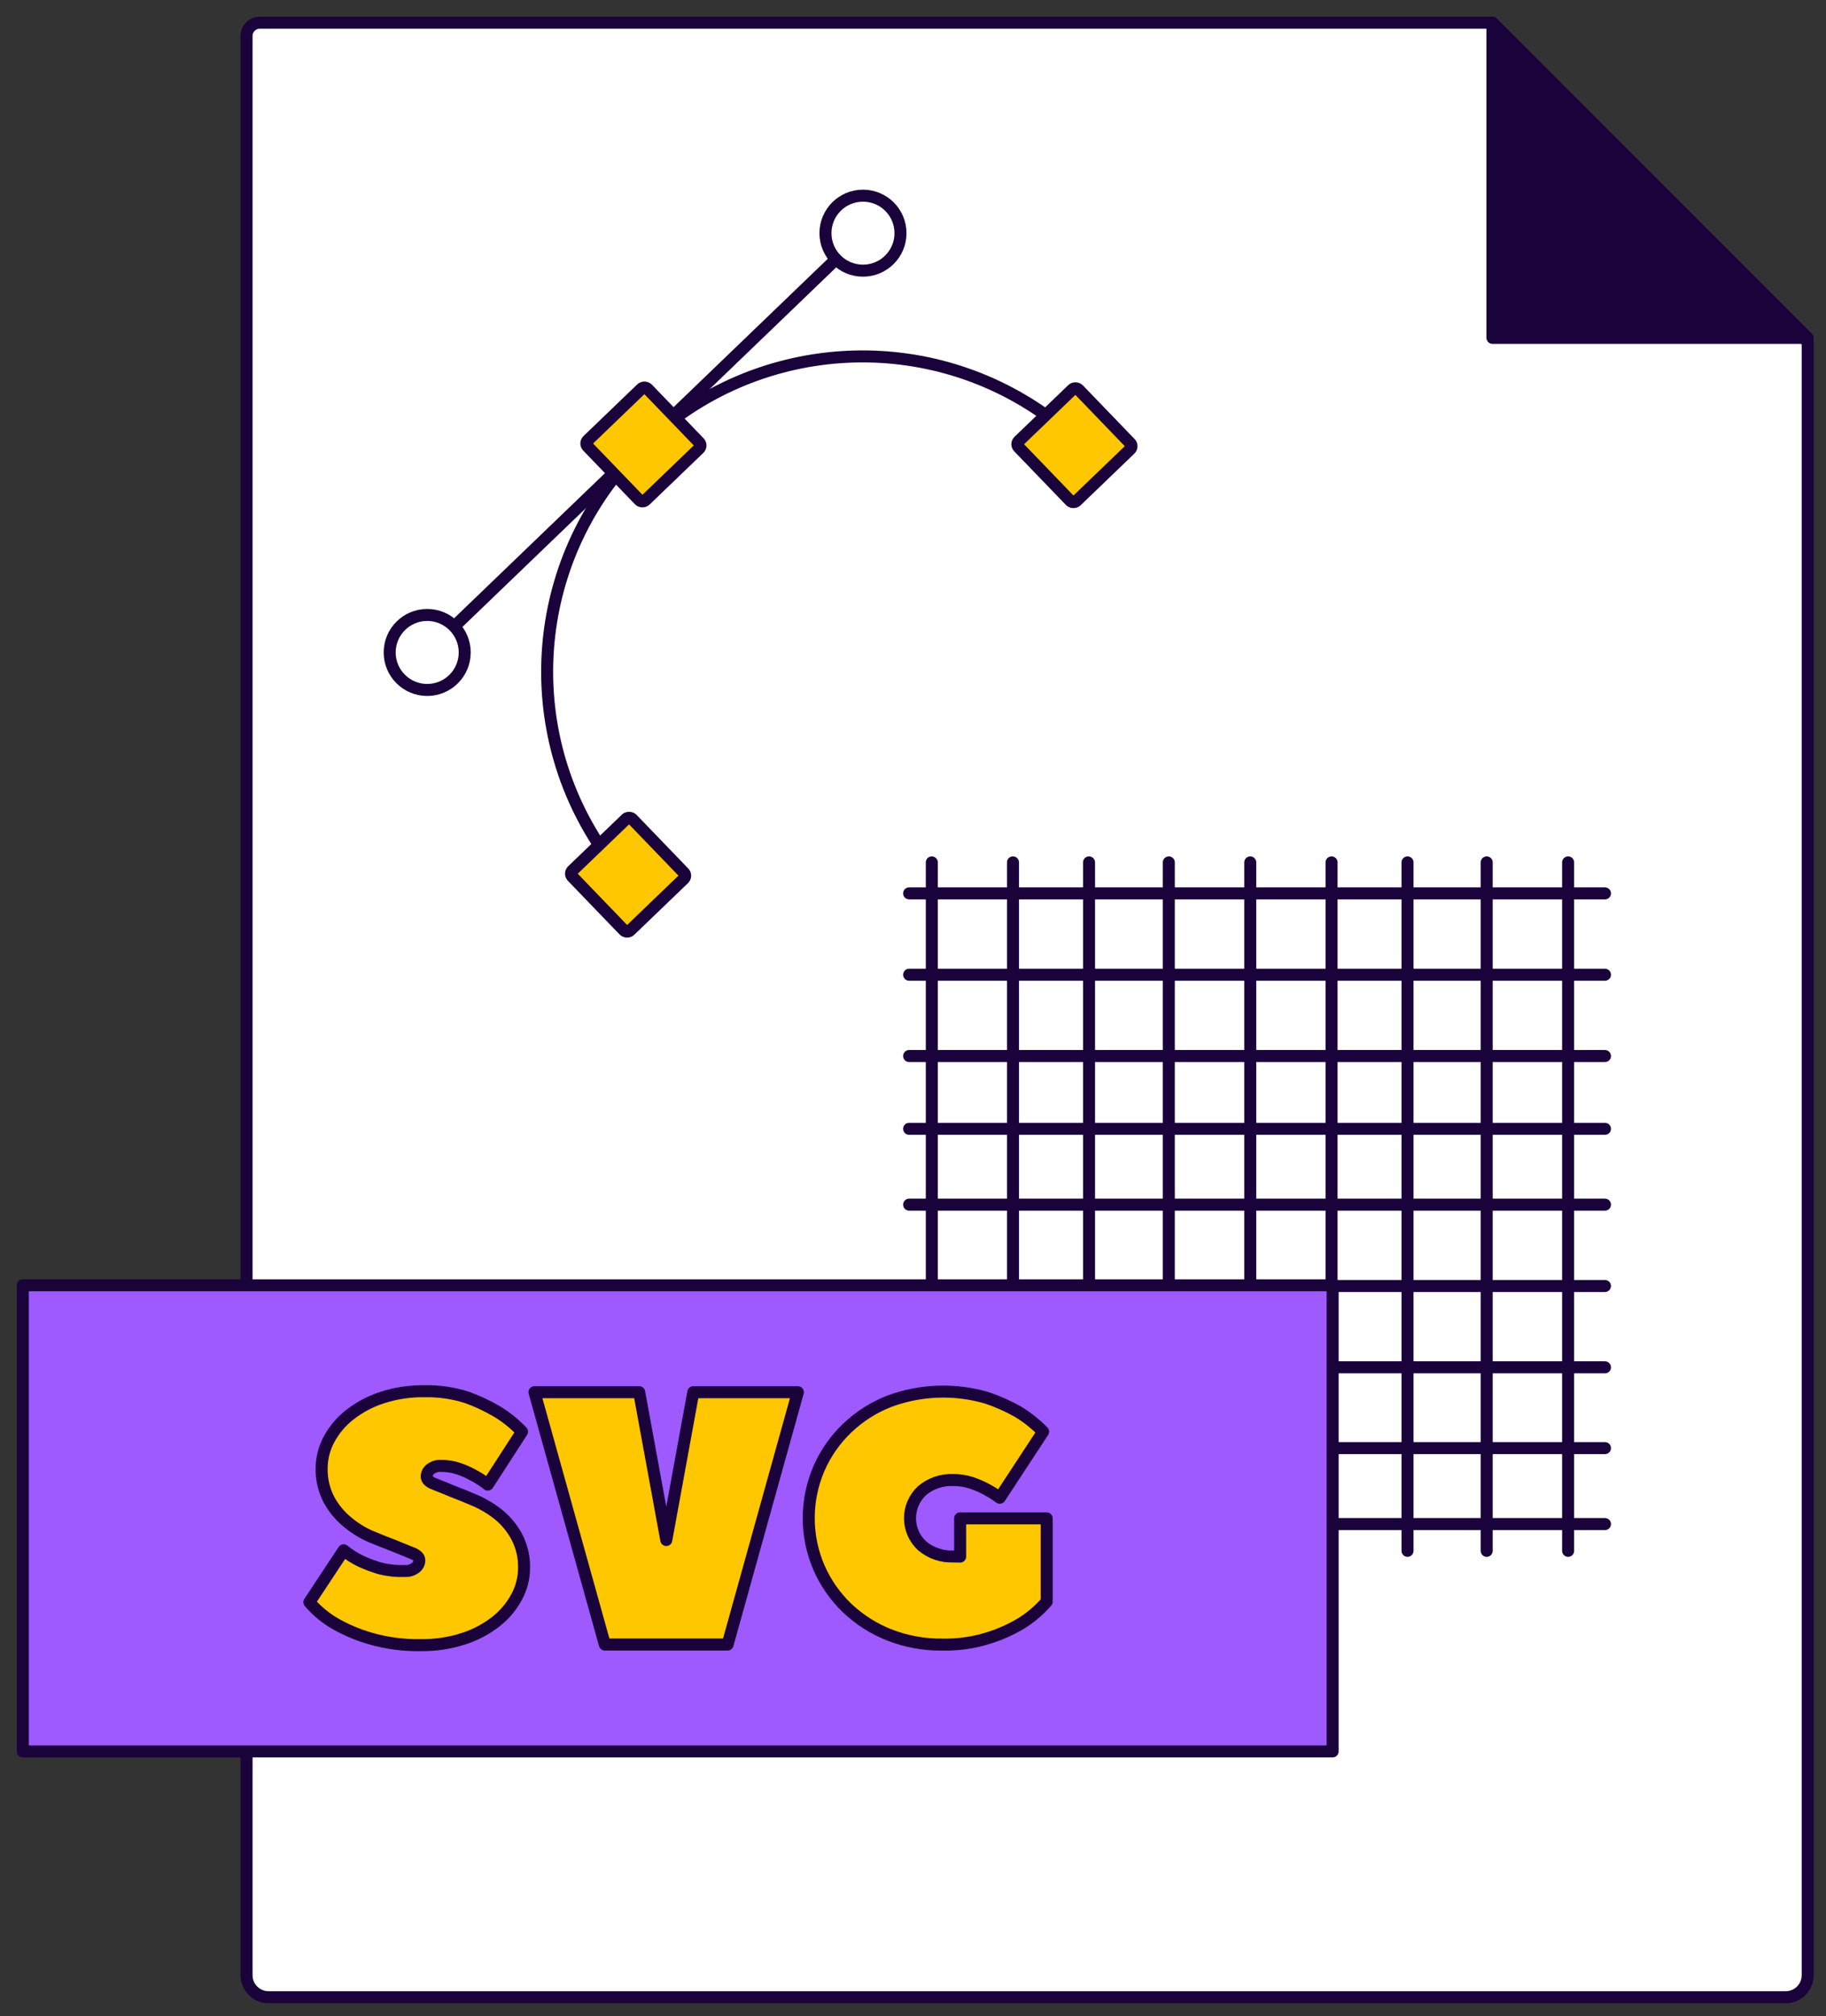 <svg xmlns="http://www.w3.org/2000/svg" width="106" height="117" viewBox="0 0 106 117" fill="none"><rect x="0" y="0" width="106" height="117" fill="#333333" stroke="none"/><path d="M69.65 1.319H86.639L104.937 19.843V114.616C104.937 115.321 104.365 115.893 103.659 115.893H15.591C14.885 115.893 14.312 115.321 14.312 114.616V2.09C14.31 1.668 14.649 1.324 15.071 1.319H69.65Z" fill="white" stroke="#1A023B" stroke-width="0.697" stroke-linecap="round" stroke-linejoin="round"></path><path d="M104.935 19.604H86.637V1.319L104.935 19.604V19.604Z" fill="#1A023B" stroke="#1A023B" stroke-width="0.697" stroke-linecap="round" stroke-linejoin="round"></path><path d="M54.092 50.042V89.99" stroke="#1A023B" stroke-width="0.697" stroke-linecap="round"></path><path d="M58.805 50.042V89.99" stroke="#1A023B" stroke-width="0.697" stroke-linecap="round"></path><path d="M63.219 50.042V89.99" stroke="#1A023B" stroke-width="0.697" stroke-linecap="round"></path><path d="M67.85 50.042V89.99" stroke="#1A023B" stroke-width="0.697" stroke-linecap="round"></path><path d="M72.578 50.042V89.99" stroke="#1A023B" stroke-width="0.697" stroke-linecap="round"></path><path d="M77.297 50.042V89.99" stroke="#1A023B" stroke-width="0.697" stroke-linecap="round"></path><path d="M81.707 50.042V89.99" stroke="#1A023B" stroke-width="0.697" stroke-linecap="round"></path><path d="M86.303 50.042V89.99" stroke="#1A023B" stroke-width="0.697" stroke-linecap="round"></path><path d="M91.03 50.042V89.99" stroke="#1A023B" stroke-width="0.697" stroke-linecap="round"></path><path d="M52.775 88.436H93.169" stroke="#1A023B" stroke-width="0.697" stroke-linecap="round"></path><path d="M52.775 84.029H93.169" stroke="#1A023B" stroke-width="0.697" stroke-linecap="round"></path><path d="M52.775 79.341H93.169" stroke="#1A023B" stroke-width="0.697" stroke-linecap="round"></path><path d="M52.775 74.622H93.169" stroke="#1A023B" stroke-width="0.697" stroke-linecap="round"></path><path d="M52.775 69.902H93.169" stroke="#1A023B" stroke-width="0.697" stroke-linecap="round"></path><path d="M52.775 65.502H93.169" stroke="#1A023B" stroke-width="0.697" stroke-linecap="round"></path><path d="M52.775 61.278H93.169" stroke="#1A023B" stroke-width="0.697" stroke-linecap="round"></path><path d="M52.775 56.561H93.169" stroke="#1A023B" stroke-width="0.697" stroke-linecap="round"></path><path d="M52.775 51.84H93.169" stroke="#1A023B" stroke-width="0.697" stroke-linecap="round"></path><path d="M34.68 48.883C29.921 41.502 31.081 31.784 37.444 25.728C43.806 19.673 53.577 18.989 60.722 24.099" stroke="#1A023B" stroke-width="0.697" stroke-linecap="round" stroke-linejoin="round"></path><rect width="4.829" height="4.828" rx="0.25" transform="matrix(0.721 -0.693 0.694 0.72 33.045 50.69)" fill="#FFC700" stroke="#1A023B" stroke-width="0.697" stroke-linecap="round" stroke-linejoin="round"></rect><rect width="4.829" height="4.828" rx="0.25" transform="matrix(0.721 -0.693 0.694 0.72 58.955 25.769)" fill="#FFC700" stroke="#1A023B" stroke-width="0.697" stroke-linecap="round" stroke-linejoin="round"></rect><path d="M26.369 36.352L48.776 14.805" stroke="#1A023B" stroke-width="0.697" stroke-linecap="round" stroke-linejoin="round"></path><ellipse cx="24.799" cy="37.86" rx="2.178" ry="2.176" fill="white" stroke="#1A023B" stroke-width="0.697" stroke-linecap="round" stroke-linejoin="round"></ellipse><ellipse cx="50.096" cy="13.53" rx="2.178" ry="2.176" fill="white" stroke="#1A023B" stroke-width="0.697" stroke-linecap="round" stroke-linejoin="round"></ellipse><rect width="4.829" height="4.828" rx="0.25" transform="matrix(0.721 -0.693 0.694 0.72 33.935 25.726)" fill="#FFC700" stroke="#1A023B" stroke-width="0.697" stroke-linecap="round" stroke-linejoin="round"></rect><rect x="1.324" y="74.582" width="76.035" height="27.046" fill="#9E59FF" stroke="#1A023B" stroke-width="0.697" stroke-linecap="round" stroke-linejoin="round"></rect><path d="M23.5 91.159C23.722 91.173 23.941 91.106 24.118 90.972C24.256 90.873 24.338 90.715 24.34 90.546C24.34 90.371 24.199 90.226 23.913 90.12C23.628 90.013 23.283 89.856 22.865 89.694C22.447 89.532 22.012 89.362 21.505 89.153C21.014 88.935 20.556 88.648 20.145 88.301C19.718 87.946 19.362 87.512 19.097 87.023C18.8 86.455 18.654 85.82 18.671 85.179C18.677 84.602 18.823 84.035 19.097 83.526C19.392 82.975 19.799 82.491 20.291 82.104C20.852 81.663 21.487 81.324 22.166 81.103C22.966 80.842 23.805 80.715 24.646 80.728C25.484 80.711 26.318 80.833 27.114 81.09C27.73 81.311 28.322 81.591 28.883 81.925C29.406 82.243 29.883 82.63 30.303 83.075L28.316 86.146C28.06 85.944 27.786 85.766 27.498 85.614C27.227 85.459 26.941 85.331 26.645 85.23C26.312 85.115 25.962 85.058 25.61 85.06C25.388 85.046 25.169 85.113 24.992 85.247C24.855 85.347 24.773 85.504 24.77 85.673C24.77 85.844 24.911 85.993 25.196 86.099C25.482 86.206 25.827 86.363 26.245 86.525C26.663 86.687 27.097 86.862 27.605 87.079C28.084 87.29 28.534 87.562 28.943 87.888C29.374 88.242 29.731 88.675 29.996 89.166C30.293 89.733 30.439 90.366 30.422 91.006C30.416 91.583 30.27 92.15 29.996 92.658C29.701 93.211 29.294 93.697 28.802 94.085C28.241 94.525 27.606 94.862 26.927 95.082C26.127 95.345 25.288 95.473 24.446 95.461C23.446 95.483 22.449 95.353 21.488 95.073C20.783 94.87 20.105 94.584 19.468 94.222C18.896 93.895 18.386 93.471 17.959 92.969L19.95 89.958C20.251 90.204 20.58 90.414 20.93 90.584C21.297 90.753 21.676 90.896 22.064 91.01C22.533 91.126 23.017 91.176 23.5 91.159V91.159Z" fill="#FFC700" stroke="#1A023B" stroke-width="0.697" stroke-linecap="round" stroke-linejoin="round"></path><path d="M37.105 80.784L38.678 89.362L40.247 80.784H46.316L42.237 95.427H35.111L31.027 80.784H37.105Z" fill="#FFC700" stroke="#1A023B" stroke-width="0.697" stroke-linecap="round" stroke-linejoin="round"></path><path d="M55.736 90.324V88.105H60.761V92.939C60.338 93.427 59.844 93.849 59.295 94.191C58.699 94.55 58.063 94.836 57.398 95.043C56.522 95.32 55.606 95.451 54.688 95.431C53.64 95.441 52.599 95.25 51.623 94.869C50.715 94.511 49.884 93.981 49.177 93.31C48.484 92.646 47.93 91.853 47.544 90.976C46.748 89.134 46.748 87.046 47.544 85.204C47.928 84.326 48.483 83.533 49.177 82.87C49.882 82.196 50.713 81.666 51.623 81.311C53.439 80.638 55.424 80.567 57.283 81.111C57.916 81.323 58.527 81.596 59.108 81.925C59.635 82.247 60.12 82.633 60.553 83.075L58.038 86.908C57.78 86.719 57.508 86.549 57.224 86.401C56.951 86.255 56.666 86.134 56.371 86.039C56.036 85.932 55.687 85.879 55.336 85.882C54.676 85.853 54.029 86.073 53.524 86.499C53.079 86.911 52.826 87.49 52.826 88.096C52.826 88.703 53.079 89.282 53.524 89.694C54.028 90.121 54.675 90.343 55.336 90.316L55.736 90.324Z" fill="#FFC700" stroke="#1A023B" stroke-width="0.697" stroke-linecap="round" stroke-linejoin="round"></path></svg>